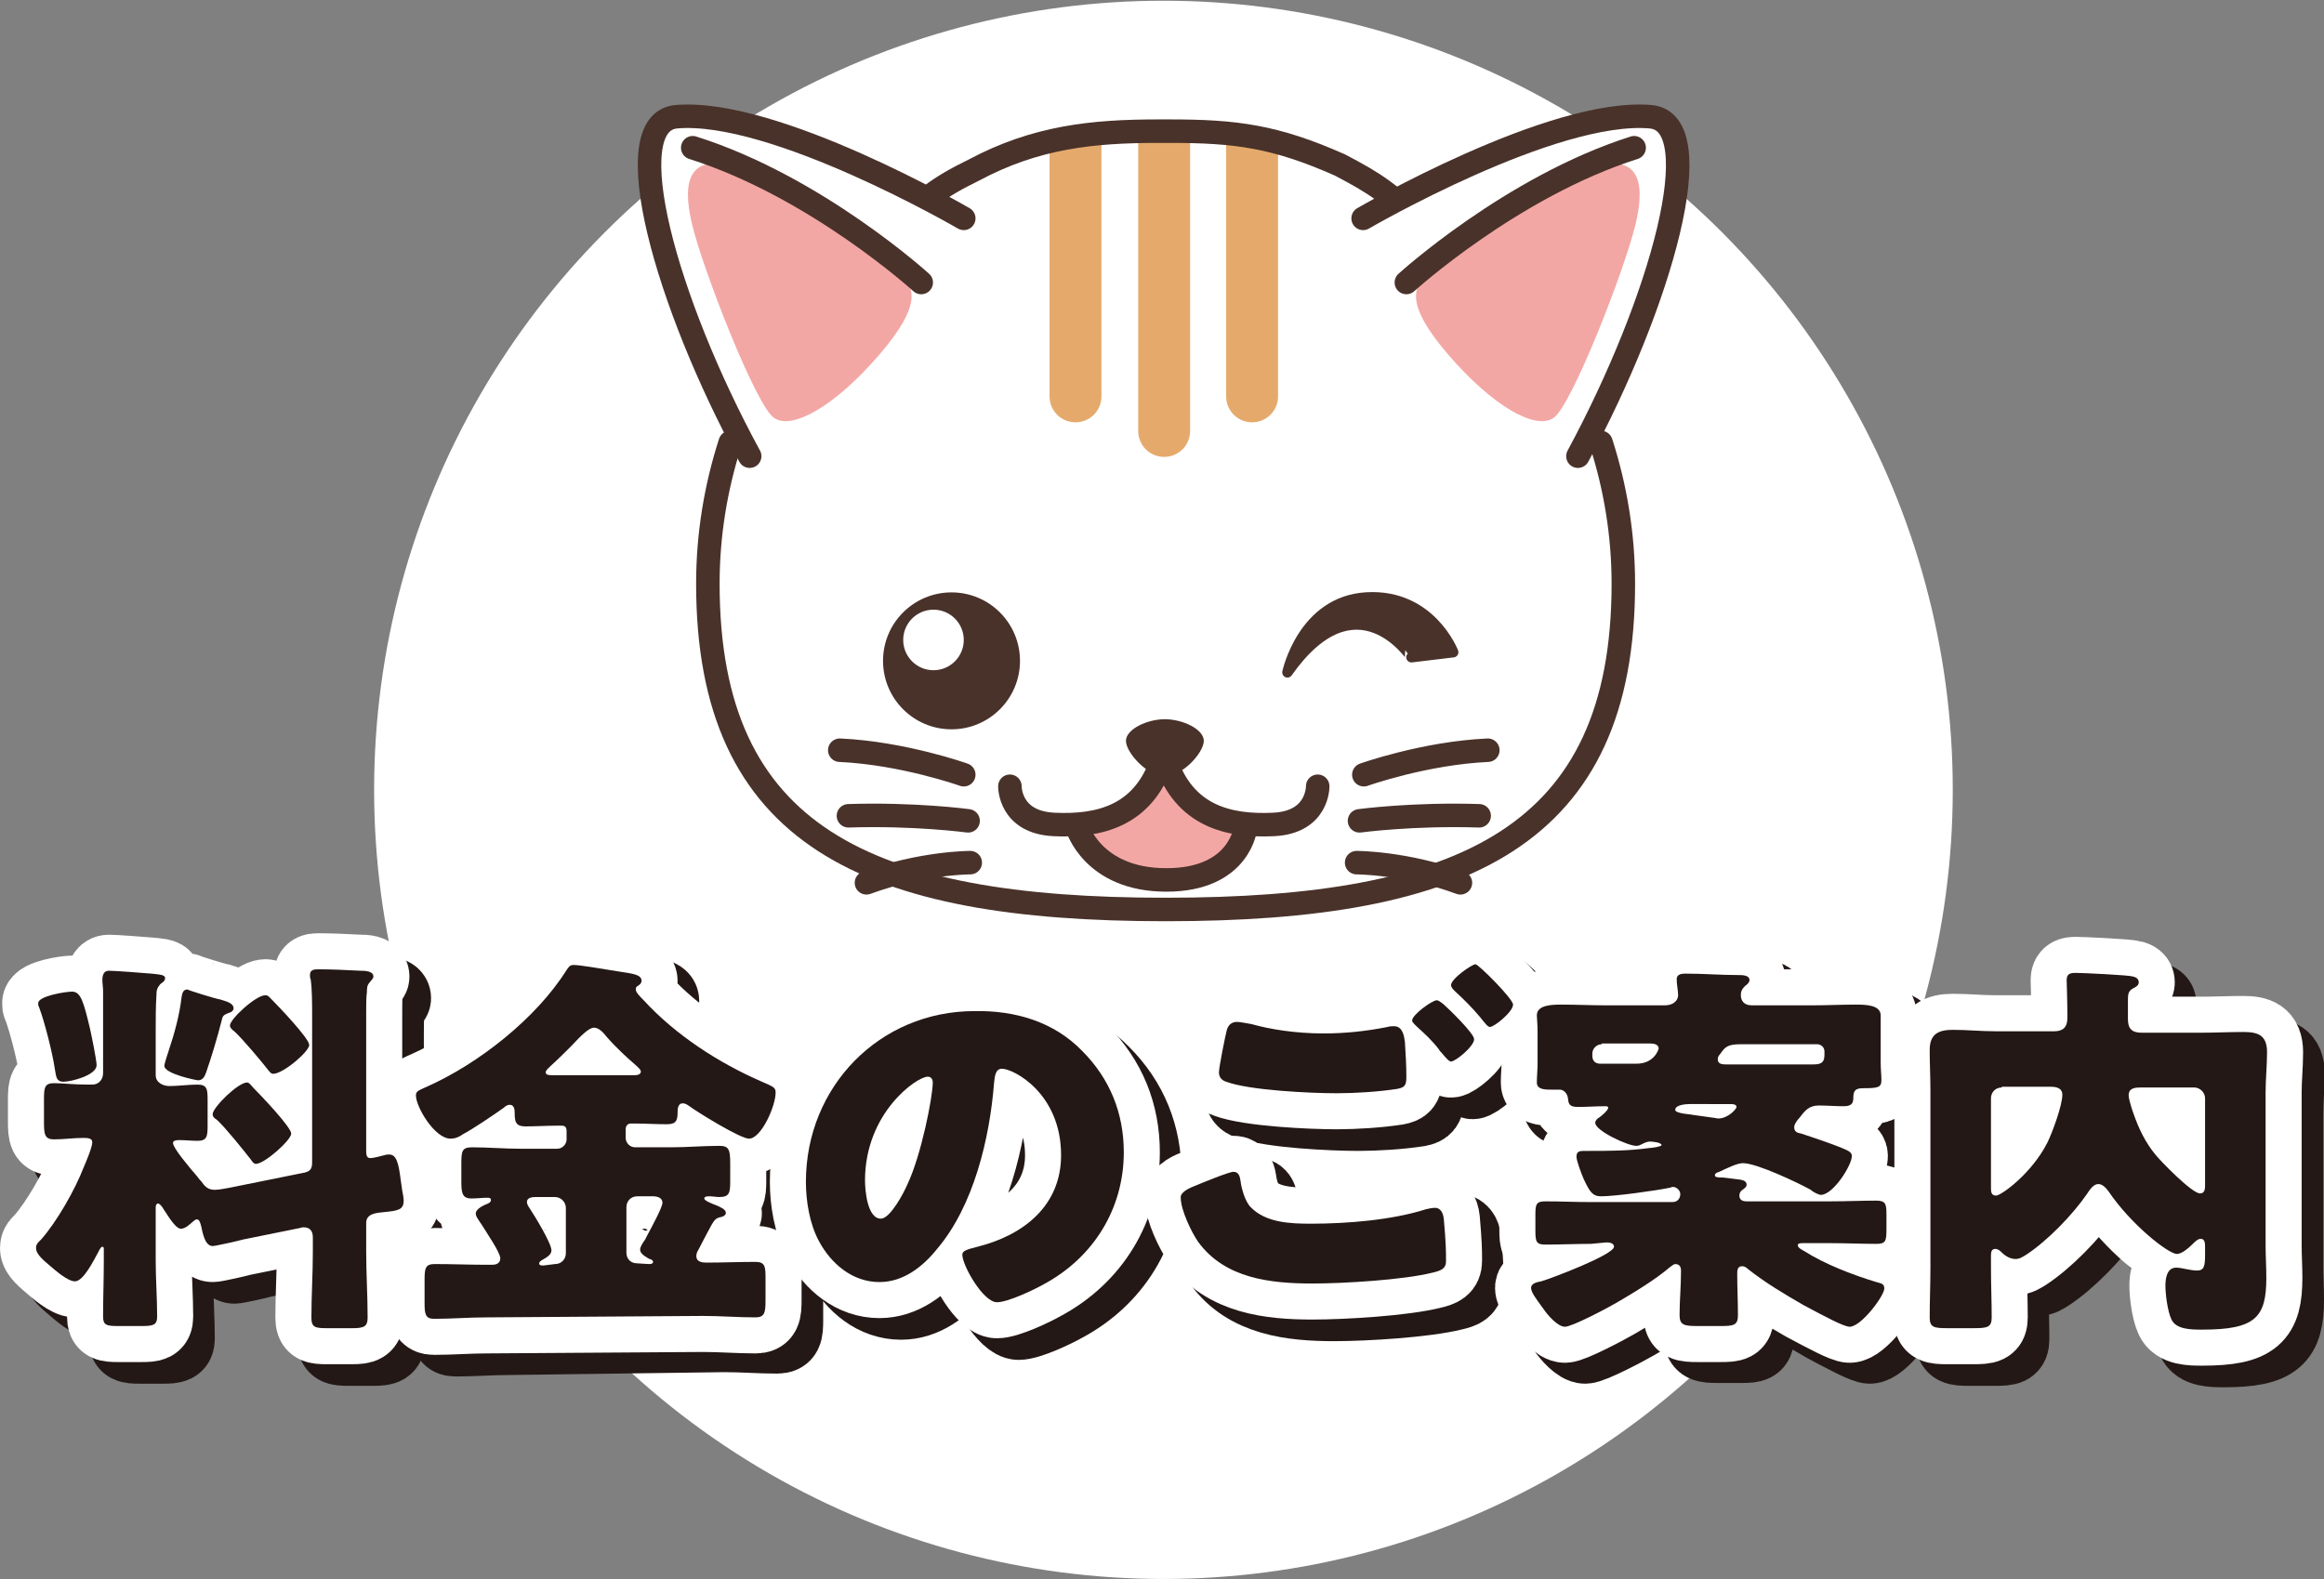 <?xml version="1.0" encoding="utf-8"?>
<!-- Generator: Adobe Illustrator 26.5.0, SVG Export Plug-In . SVG Version: 6.00 Build 0)  -->
<svg version="1.1" id="_レイヤー_1" xmlns="http://www.w3.org/2000/svg" xmlns:xlink="http://www.w3.org/1999/xlink" x="0px"
	 y="0px" viewBox="0 0 322.4 219.1" style="enable-background:new 0 0 322.4 219.1;" xml:space="preserve">
<rect x="0" y="0" width="322.4" height="219.1" fill="#808080" stroke="none"/>
<style type="text/css">
	.st0{fill:#FFFFFF;}
	.st1{fill:none;stroke:#49322A;stroke-width:3.26;stroke-linecap:round;stroke-linejoin:round;}
	.st2{fill:#49322A;}
	.st3{fill:#E5AA6B;}
	.st4{fill:#F3A7A4;}
	.st5{fill:#49322A;stroke:#49322A;stroke-width:1.44;stroke-linecap:round;stroke-linejoin:round;}
	.st6{fill:#231815;stroke:#231815;stroke-width:10;stroke-linecap:round;stroke-linejoin:round;}
	.st7{fill:#FFFFFF;stroke:#FFFFFF;stroke-width:10;stroke-linecap:round;stroke-linejoin:round;}
	.st8{fill:#231815;}
</style>
<circle class="st0" cx="161.4" cy="109.6" r="109.5"/>
<g>
	<path class="st0" d="M161.6,17.6c-14.3,0-63.6,13.1-63.6,63.5c0,50.4,59.6,45.6,66.6,45.7c7.1,0,38.6-3.1,50.8-15.3
		c10.1-10.1,12.1-34.1,6.1-51.8C216.1,44.1,195.2,17.6,161.6,17.6L161.6,17.6z"/>
	<path class="st1" d="M222.1,61.4c2,6.2,3.1,12.8,3.1,19.6c0,35.1-22.1,45.2-63.5,45.2c-41.4,0-63.5-10.1-63.5-45.2
		c0-6.8,1.1-13.4,3.1-19.6"/>
	<g>
		<circle class="st2" cx="132" cy="91.7" r="9.5"/>
		<circle class="st0" cx="129.5" cy="88.8" r="4.2"/>
	</g>
	<g>
		<path class="st3" d="M170.1,55c0,2,1.6,3.6,3.6,3.6s3.6-1.6,3.6-3.6V19.5h-7.2L170.1,55L170.1,55z"/>
		<path class="st3" d="M157.9,59.8c0,2,1.6,3.6,3.6,3.6s3.6-1.6,3.6-3.6V19.5h-7.2L157.9,59.8L157.9,59.8z"/>
		<path class="st3" d="M145.6,55c0,2,1.6,3.6,3.6,3.6s3.6-1.6,3.6-3.6V19.5h-7.2L145.6,55L145.6,55z"/>
	</g>
	<g>
		<g>
			<path class="st1" d="M133.7,107.5c0,0-8.4-3-17.2-3.4"/>
			<path class="st1" d="M134.3,113.9c0,0-7.4-1-16.6-0.7"/>
			<path class="st1" d="M134.6,119.7c0,0-6.8,0-14.4,2.8"/>
		</g>
		<g>
			<path class="st1" d="M189.2,107.5c0,0,8.4-3,17.2-3.4"/>
			<path class="st1" d="M188.6,113.9c0,0,7.4-1,16.6-0.7"/>
			<path class="st1" d="M188.2,119.7c0,0,6.8,0,14.4,2.8"/>
		</g>
	</g>
	<path class="st1" d="M199.1,32.5c-6.9-6.1-8.1-6.9-13.2-9.6c-9-4-14.5-4.7-23.6-4.7h-1.6c-9.1,0-17,0.8-25.6,5.4
		c-4.9,2.4-7.1,4-12.7,9.7"/>
	<g>
		<path class="st2" d="M167,102.8c0,1.6-2.9,4.9-5.4,4.9s-5.4-3.3-5.4-4.9s2.9-3,5.4-3S167,101.2,167,102.8L167,102.8z"/>
		<path class="st4" d="M172.9,113.9c0,0-10.3-1.6-11.7-7.7c-1,5.6-10.9,7.7-10.9,7.7c0,4.4,4.6,8.2,11.5,8.2
			C170,122.2,172.9,113.9,172.9,113.9L172.9,113.9z"/>
		<path class="st1" d="M140.1,109.1c0,0-0.1,5,6.1,5.3s12.4-1.1,15-8.9"/>
		<path class="st1" d="M182.8,109.1c0,0,0.1,5-6.1,5.3s-12.4-1.1-15-8.9"/>
		<path class="st1" d="M149.4,114.7c0,0,2.1,7.4,12.4,7.4s11-7.3,11-7.3"/>
	</g>
	<g>
		<g>
			<path class="st0" d="M188.1,31.5c0,0,14.4-8.8,36.5-14.9c16.5-4.5,5.7,25.2-5.7,46.7C207.5,84.8,188.1,31.6,188.1,31.5
				L188.1,31.5z"/>
			<path class="st1" d="M189.1,30.3c0,0,26.3-15.3,39.9-14.1c8.5,0.8,1.4,25.8-10.1,47.1"/>
			<path class="st4" d="M196.9,39.1c-0.2,1.1-2.2,2.9,4,10.1s12.1,10.5,14.6,8.8c2.5-1.6,9.9-20.6,11.4-26.9s0.2-9.9-6.3-7.8
				C214,25.6,196.9,39.1,196.9,39.1L196.9,39.1z"/>
			<path class="st1" d="M195.1,39.2c0,0,14.6-13.3,31.6-18.7"/>
		</g>
		<g>
			<path class="st0" d="M134.8,31.5c0,0-14.4-8.8-36.5-14.9c-16.5-4.5-5.7,25.2,5.7,46.7S134.8,31.6,134.8,31.5z"/>
			<path class="st1" d="M133.7,30.3c0,0-26.3-15.3-39.9-14.1C85.4,17,92.4,42,104,63.3"/>
			<path class="st4" d="M126,39.1c0.2,1.1,2.2,2.9-4,10.1s-12.1,10.5-14.6,8.8c-2.5-1.6-9.9-20.6-11.4-26.9s-0.2-9.9,6.3-7.8
				S126,39.1,126,39.1L126,39.1z"/>
			<path class="st1" d="M127.8,39.2c0,0-14.6-13.3-31.7-18.7"/>
		</g>
	</g>
	<path class="st5" d="M178.6,93.3c0,0,2.1-9.9,11-10.4c8.9-0.5,12,7.6,12,7.6l-5.8,0.7C195.8,91.2,188.2,79.7,178.6,93.3L178.6,93.3
		z"/>
</g>
<g>
	<path class="st6" d="M45.3,165.7c0.8-0.2,1-0.6,1-1.4V144c0-1.8,0-3.7-0.2-5.1c-0.1-0.2-0.1-0.4-0.1-0.6c0-0.7,0.5-0.8,1.1-0.8
		c1.8,0,4.1,0.1,5.9,0.2c0.5,0,1.8,0,1.8,0.8c0,0.3-0.3,0.5-0.5,0.8c-0.4,0.4-0.4,0.9-0.4,1.4c-0.1,0.6-0.1,1.6-0.1,2.8v19.3
		c0,0.8,0.3,0.9,0.6,0.9c0.4,0,1.5-0.3,1.9-0.4c0.3-0.1,0.5-0.1,0.7-0.1c1,0,1.3,1.2,1.6,3.6l0.2,1.4c0.1,0.4,0.2,1.1,0.2,1.4
		c0,1.3-0.8,1.4-2.8,1.6c-1,0.1-2.4,0.2-2.4,1.5v4c0,3,0.2,6.1,0.2,9.1c0,1.3-0.5,1.5-2.2,1.5h-3.4c-1.7,0-2.2-0.1-2.2-1.5
		c0-3,0.2-6.1,0.2-9.1v-2c0-1-0.5-1.4-1.3-1.4c-0.1,0-0.2,0-0.5,0.1l-7.9,1.6c-0.7,0.2-3.8,0.9-4.2,0.9c-1.1,0-1.4-1.9-1.6-2.8
		c-0.1-0.3-0.2-0.9-0.6-0.9c-0.3,0-0.8,0.6-1,0.7c-0.3,0.3-0.8,0.6-1.2,0.6c-0.8,0-1.9-2-2.4-2.7c-0.1-0.2-0.5-0.8-0.8-0.8
		c-0.2,0-0.3,0.3-0.3,0.5v7.4c0,2.6,0.2,5.2,0.2,7.8c0,1.2-0.6,1.3-2.2,1.3h-3.2c-1.6,0-2.1-0.1-2.1-1.3c0-2.6,0.1-5.2,0.1-7.8v-1.6
		c0-0.1,0-0.3-0.2-0.3c-0.2,0-0.4,0.4-0.5,0.8c-0.5,0.9-2,4-3.2,4c-1,0-2.7-1.5-3.4-2.1c-0.8-0.7-2-1.6-2-2.5c0-0.6,0.3-0.8,0.7-1.1
		c2.2-2.5,4.7-6.9,5.9-10c0.3-0.7,1.2-2.8,1.2-3.5c0-0.6-0.7-0.6-1.3-0.6c-1.3,0-2.7,0.2-4,0.2s-1.4-0.7-1.4-2.4v-3.2
		c0-1.6,0.1-2.2,1.4-2.2c1.1,0,2.8,0.2,4.7,0.2h0.6c0.9,0,1.5-0.7,1.5-1.6v-11.4c0-0.4-0.1-1.2-0.1-1.5c0-0.7,0.2-1.3,0.9-1.3
		c0.8,0,4.8,0.3,5.9,0.4c0.8,0.1,1.9,0.1,1.9,0.6s-0.4,0.6-0.7,0.9c-0.4,0.5-0.5,0.8-0.5,1.5c-0.1,1.6-0.1,3.2-0.1,4.8v6.3
		c0,1,1,1.5,1.9,1.5c1.3,0,2.6-0.2,3.9-0.2s1.4,0.6,1.4,2.1v3.6c0,1.5-0.1,2.1-1.4,2.1c-0.8,0-1.7-0.1-2.5-0.1c-0.3,0-0.9,0-0.9,0.4
		c0,0.7,2.2,3.3,3.4,4.7c0.2,0.3,0.4,0.5,0.5,0.6c0.5,0.7,0.9,1.2,1.9,1.2c0.6,0,1.5-0.2,2.1-0.3L45.3,165.7L45.3,165.7z M13,140.6
		c1.2,0,1.6,1.4,2.5,5.2c0.2,0.9,0.9,4.3,0.9,5c0,1.4-3.5,2.3-4.6,2.3s-1-0.9-1.2-1.8c-0.3-2.1-1.4-6.5-2.1-8.6
		c-0.1-0.1-0.1-0.3-0.1-0.5C8.3,141.2,12.1,140.6,13,140.6L13,140.6z M33.6,141.7c0.5,0.2,1.8,0.4,1.8,1.1c0,0.4-0.4,0.6-0.8,0.7
		c-0.7,0.3-0.7,0.4-0.9,1.2c-0.5,2-1.4,5-2.1,7c-0.2,0.6-0.5,1.2-1.1,1.2c-0.3,0-4.7-0.9-4.7-2c0-0.3,0.5-1.8,0.6-2.1
		c0.8-2.4,1.5-4.9,1.8-7.5c0.1-0.5,0.2-1,0.8-1C29.1,140.4,32.9,141.6,33.6,141.7L33.6,141.7z M38.2,154.1c0.9,0.9,5.2,5.4,5.2,6.3
		c0,0.9-3.7,4.2-4.9,4.2c-0.3,0-0.5-0.3-0.7-0.6c-1.1-1.4-3.5-4.4-4.7-5.5c-0.3-0.2-0.6-0.4-0.6-0.8c0-0.9,3.5-4.4,4.8-4.4
		C37.7,153.3,37.8,153.6,38.2,154.1L38.2,154.1z M40.8,141.8c0.8,0.8,5.1,5.3,5.1,6.2c0,0.9-3.6,4-5,4c-0.3,0-0.4-0.2-0.6-0.4
		c-1-1.3-3.7-4.5-4.8-5.5c-0.3-0.2-0.6-0.5-0.6-0.8c0-0.9,3.6-4.2,4.9-4.2C40.2,141.1,40.3,141.4,40.8,141.8L40.8,141.8z"/>
	<path class="st6" d="M70.5,185.8c-2.4,0-4.8,0.2-7.3,0.2c-1.2,0-1.3-0.7-1.3-2.2v-3.2c0-1.6,0.1-2.2,1.4-2.2c2.4,0,4.8,0.1,7.2,0.1
		h0.7c0.3,0,1.2,0,1.2-0.9c0-0.8-1.8-3.4-2.6-4.7c-0.2-0.3-0.3-0.4-0.4-0.6c-0.2-0.3-0.4-0.6-0.4-0.9c0-0.7,1.2-1.2,1.7-1.4
		c0.2-0.1,0.4-0.2,0.4-0.5s-0.3-0.3-0.5-0.3c-0.7,0-1.4,0.1-2.2,0.1c-1.3,0-1.4-0.8-1.4-2.4v-2.4c0-1.8,0.1-2.3,1.5-2.3
		c2.2,0,4.5,0.2,6.7,0.2h5.1c0.7,0,1.3-0.6,1.3-1.3v-1.2c0-0.6-0.2-0.8-0.7-0.8h-0.6c-1.5,0-3,0.1-4.4,0.1s-1.5-0.7-1.5-1.9
		c0-0.5-0.1-1.2-0.7-1.2c-0.3,0-0.6,0.2-0.8,0.4c-1.4,1-4.2,2.9-5.7,3.7c-0.4,0.3-1,0.6-1.7,0.6c-2.2,0-4.8-4.4-4.8-6
		c0-0.6,0.4-0.7,1.5-1.2c7.2-3.2,15.2-9.5,19.4-16.2c0.3-0.4,0.4-0.7,1-0.7c0.9,0,4.9,0.7,6.2,0.9c1.9,0.3,3.2,0.4,3.2,1.3
		c0,0.3-0.2,0.5-0.5,0.7c-0.2,0.1-0.3,0.2-0.3,0.5c0,0.4,0.6,1,1.1,1.5c4.4,4.8,10.4,8.7,16.4,11.3c1.6,0.7,1.9,0.8,1.9,1.5
		c0,1.9-2,6.4-3.7,6.4c-1.2,0-7.2-3.7-8.4-4.6c-0.3-0.2-0.5-0.3-0.8-0.3c-0.7,0-0.7,0.9-0.7,1.3c0,1.2-0.3,1.6-1.5,1.6
		c-1.5,0-3-0.1-4.5-0.1h-0.5c-0.4,0-0.7,0.3-0.7,0.8v1.2c0,0.7,0.6,1.3,1.3,1.3h5c2.2,0,4.4-0.2,6.7-0.2c1.3,0,1.5,0.5,1.5,2.4v2.5
		c0,1.6-0.1,2.2-1.5,2.2c-0.5,0-0.9-0.1-1.4-0.1c-0.2,0-0.7,0-0.7,0.3s1,0.7,1.8,1c0.4,0.2,1.2,0.5,1.2,1c0,0.4-0.6,0.6-0.8,0.6
		c-0.7,0.2-0.8,0.3-1.8,2.2c-0.3,0.6-0.7,1.3-1.2,2.3c-0.2,0.3-0.3,0.6-0.3,0.9c0,0.8,0.8,0.9,1.4,0.9c2.2,0,4.5-0.1,6.8-0.1
		c1.3,0,1.4,0.6,1.4,2.2v3.1c0,1.7-0.1,2.4-1.4,2.4c-2.4,0-4.8-0.2-7.3-0.2L70.5,185.8L70.5,185.8z M80,178.4c0.9,0,1.5-0.7,1.5-1.5
		v-6.3c0-0.8-0.7-1.5-1.5-1.5h-2.6c-0.4,0-1.3,0-1.3,0.7c0,0.3,0.2,0.6,0.4,0.9c0.6,0.9,3,4.8,3,5.8c0,0.7-0.9,1.2-1.4,1.4
		c-0.1,0.1-0.3,0.2-0.3,0.4c0,0.3,0.3,0.3,0.6,0.3L80,178.4L80,178.4z M91,152.2c0.4,0,0.9-0.1,0.9-0.5c0-0.3-0.4-0.6-0.6-0.8
		c-1.5-1.3-3-2.7-4.2-4.1c-0.4-0.5-1-1.2-1.7-1.2s-1.8,1.2-3.2,2.6c-0.8,0.8-1.8,1.8-2.8,2.7c-0.2,0.2-0.7,0.6-0.7,0.9
		c0,0.4,0.5,0.4,1.3,0.4L91,152.2L91,152.2z M93,178.4c0.2,0,0.6,0,0.6-0.3c0-0.2-0.3-0.4-0.5-0.4c-0.5-0.3-1.3-0.7-1.3-1.3
		c0-0.4,0.4-1,0.7-1.4l0.3-0.6c0.7-1.3,2.1-3.9,2.1-4.5c0-0.7-0.7-0.9-1.3-0.9h-2.2c-0.9,0-1.5,0.7-1.5,1.5v6.3
		c0,0.9,0.6,1.5,1.5,1.5L93,178.4L93,178.4z"/>
	<path class="st6" d="M153.1,148.8c3.9,3.9,5.8,8.7,5.8,14.1c0,7.8-4.2,14.6-11.1,18.3c-1.4,0.8-5,2.5-6.5,2.5
		c-1.9,0-4.8-5.1-4.8-6.6c0-0.5,0.5-0.7,2.1-1.1c6.4-1.6,11.6-5.7,11.6-12.7c0-8.6-6.6-12-8.2-12c-0.9,0-1,1-1.1,2
		c-0.6,7.6-2.8,17-7.9,23c-2,2.5-4.7,4.6-8,4.6c-3.7,0-6.7-2.5-8.4-5.7c-1.3-2.4-1.8-5.6-1.8-8.2c0-13.2,10.2-23.7,23.4-23.7
		C143.9,143.2,149.2,144.8,153.1,148.8L153.1,148.8z M123,166.8c0,1.3,0.3,5.3,2.2,5.3c1.3,0,3.2-3.6,3.7-4.8
		c1.9-4,3.5-12.1,3.5-14.1c0-0.4-0.2-0.8-0.7-0.8C130.2,152.4,123,157.5,123,166.8z"/>
	<path class="st6" d="M168.9,167.5c0.7-0.3,4.6-1.9,5.2-1.9c0.8,0,0.9,0.7,1,1.3c0.1,0.9,0.6,2.8,1.4,3.6c2.1,2.2,5.6,2.3,8.4,2.3
		c5,0,11.2-0.5,15.9-2c0.4-0.1,0.9-0.2,1.3-0.2c0.6,0,1.1,0.5,1.2,1.6c0.3,3.5,0.3,4.3,0.3,5.8c0,1-0.6,1.3-1.9,1.6
		c-4,1-12.3,1.5-16.6,1.5c-5.9,0-12.2-0.7-15.9-5.8c-0.9-1.3-2.4-4.4-2.4-6.1C166.7,168.4,168.1,167.8,168.9,167.5L168.9,167.5z
		 M176.6,145.1c2.5,0.7,6,1.3,10,1.3c3,0,5.9-0.3,8.9-0.9c0.3-0.1,0.6-0.1,0.9-0.1c1.2,0,1.4,1.4,1.5,2.2c0.1,1.6,0.2,3.2,0.2,4.8
		c0,1.1-0.2,1.5-1.3,1.7c-2.6,0.4-5.8,0.6-8.4,0.6c-3.6,0-12.1-0.4-15.3-1.6c-0.6-0.2-1-0.6-1-1.3c0-0.7,0.9-5.2,1.1-5.9
		c0.2-0.7,0.7-1.1,1.4-1.1C175,144.8,176,145,176.6,145.1L176.6,145.1z M203.2,142.3c0.8,0.7,4.3,4.1,4.3,4.9c0,1-2.6,3.1-3.2,3.1
		c-0.3,0-0.8-0.6-1.3-1.2c-0.2-0.2-0.3-0.3-0.4-0.5c-0.9-1.1-2-2.2-3.1-3.2c-0.4-0.4-0.6-0.6-0.6-0.8c0-0.8,2.8-2.8,3.4-2.8
		C202.6,141.8,202.9,142.1,203.2,142.3L203.2,142.3z M212.9,142.4c0,1-2.6,3.1-3.2,3.1c-0.3,0-0.6-0.4-1.4-1.4
		c-1.1-1.3-2.2-2.4-3.5-3.6c-0.2-0.2-0.5-0.5-0.5-0.8c0-0.9,2.9-2.9,3.4-2.9C208.2,136.9,212.9,141.6,212.9,142.4L212.9,142.4z"/>
	<path class="st6" d="M223.7,175.6c-2.1,0-4.2,0.1-6.3,0.1c-1.3,0-1.4-0.4-1.4-2v-2.1c0-1.5,0.1-1.9,1.4-1.9c2.1,0,4.2,0.1,6.3,0.1
		H235c0.8,0,1.2-0.6,1.2-1.1s-0.5-1-1-1c-0.1,0-0.2,0-0.4,0.1c-1.9,0.4-7.6,1.2-9.6,1.2c-1.2,0-1.6-0.7-2.4-2.4
		c-0.3-0.7-1-2.5-1-3.1c0-0.7,0.4-0.8,1-0.8h0.6c2.9,0,5.6,0,8.5-0.4c0.3,0,1.7-0.2,1.7-0.4c0-0.4-1.4-0.5-1.6-0.5
		c-0.4,0-0.8,0.2-1.2,0.4c-0.2,0.1-0.4,0.2-0.7,0.2c-1.1,0-5.7-2.1-5.7-3.2c0-0.3,0.3-0.6,0.5-0.7c0.3-0.2,1.3-1,1.3-1.4
		c0-0.2-0.3-0.2-0.4-0.2c-1.3,0-2.5,0.1-3.8,0.1s-1.3-0.5-1.4-1.3c-0.1-0.6-0.6-1.1-1.2-1.1h-1.3c-1,0-1.9-0.1-1.9-1
		c0-0.8,0.1-1.7,0.1-2.7v-4.5c0-1-0.1-1.9-0.1-2.2c0-1.5,2.2-1.5,3.5-1.5c2,0,4,0.1,6,0.1h8.2c1.5,0,1.9-0.9,1.9-1.4
		c0-0.6-0.2-1.5-0.2-2.2c0-0.8,0.8-0.8,1.3-0.8c2.4,0,4.8,0.2,7.3,0.2c0.5,0,1.5,0,1.5,0.7c0,0.3-0.3,0.6-0.6,0.8
		c-0.4,0.4-0.6,0.7-0.6,1.3c0,0.7,0.4,1.4,1.5,1.4h8.4c2,0,4-0.1,6-0.1c1.3,0,3.5,0,3.5,1.5c0,0.3-0.1,1.3-0.1,2.2v4.4
		c0,0.9,0.1,1.6,0.1,2.4c0,1-0.5,1.1-2.5,1.1c-1.1,0-1.4,0.3-1.4,1.4c0,0.9-0.5,1.2-1.4,1.2c-1.2,0-2.2-0.1-3.4-0.1
		c-1.3,0-1.9,0.7-2.5,1.5c-0.2,0.2-0.3,0.4-0.5,0.6c-0.2,0.3-0.4,0.6-0.4,0.9c0,0.7,0.5,0.8,1,0.9c1.8,0.6,3.6,1.2,5.4,1.9
		c0.9,0.4,1.6,0.6,1.6,1.2c0,1.3-2.6,5.4-4.3,5.4c-0.3,0-1.1-0.4-1.4-0.7c-1.8-1-7.5-3.7-9.4-3.7c-0.8,0-2,0.6-3.3,1.1
		c-0.3,0.1-0.6,0.2-0.6,0.5c0,0.2,0.2,0.3,1.1,0.3c0.7,0.1,1.8,0.2,2.4,0.3c0.5,0.1,0.8,0.3,0.8,0.7c0,0.3-0.3,0.5-0.7,0.8
		c-0.2,0.2-0.3,0.4-0.3,0.7c0,0.5,0.3,0.8,1,0.8h11.6c2.1,0,4.2-0.1,6.3-0.1c1.3,0,1.4,0.5,1.4,1.9v2.1c0,1.6-0.1,2-1.4,2
		c-2.1,0-4.2-0.1-6.3-0.1h-3.9c-0.3,0-0.7,0-0.7,0.3c0,0.3,0.5,0.6,0.9,0.8c2.8,1.8,6.7,3.3,10,4.3c0.8,0.2,1.2,0.3,1.2,0.9
		c0,1-3.2,5.3-4.8,5.3c-0.8,0-3.4-1.4-6.4-3c-2.6-1.5-5.3-3.1-7.7-5c-0.2-0.2-0.5-0.4-0.8-0.4c-0.7,0-0.7,0.6-0.7,1.1
		c0,1.9,0.1,3.8,0.1,5.7c0,1.4-0.6,1.5-2.4,1.5h-3.2c-1.8,0-2.5-0.1-2.5-1.5c0-2,0.2-4,0.2-6.1c0-0.3,0-1-0.8-1
		c-0.2,0-0.4,0.2-0.7,0.4c-2.1,1.8-5.1,3.6-7.5,5c-1.2,0.7-6.1,3.3-7.1,3.3s-2.4-1.6-3-2.5c-1.1-1.5-1.7-2.3-1.7-2.9
		c0-0.6,0.8-0.8,1.4-0.9c1.4-0.4,10.1-3.7,10.1-4.8c0-0.6-0.8-0.6-1.2-0.6L223.7,175.6L223.7,175.6z M225.2,147.9
		c-0.7,0-1.3,0.6-1.3,1.3v0.3c0,0.7,0.4,1.2,1.1,1.2h5c2.6,0,3.1-2.1,3.1-2.1c0-0.6-0.7-0.7-1.1-0.7L225.2,147.9L225.2,147.9z
		 M237.4,156.2c-0.5,0-2,0.1-2,0.8c0,0.3,0.6,0.4,1,0.5c1.4,0.2,2.9,0.4,4.3,0.6c0.2,0,0.4,0.1,0.7,0.1c1.3,0,2.5-1.3,2.5-1.6
		c0-0.4-0.6-0.4-0.8-0.4L237.4,156.2L237.4,156.2z M254.5,150.7c0.9,0,1.6-0.1,1.6-1.3v-0.5c0-0.6-0.5-1-1-1h-10.6
		c-1.9,0-2.2,0.4-2.9,1.4c-0.2,0.2-0.3,0.4-0.3,0.7c0,0.7,0.7,0.7,1.3,0.7L254.5,150.7L254.5,150.7z"/>
	<path class="st6" d="M279.2,178.9c0,2.3,0.1,4.6,0.1,6.9c0,1.4-0.6,1.5-2.6,1.5h-3.5c-1.9,0-2.5-0.1-2.5-1.5c0-2.2,0.1-4.6,0.1-6.9
		v-24.6c0-1.9-0.1-3.7-0.1-5.6c0-2.2,1.2-2.8,3.2-2.8s3.9,0.2,5.9,0.2h8.2c1.2,0,1.8-0.6,1.8-1.8v-0.4c0-2.1-0.1-4.6-0.1-4.9
		c0-0.9,0.5-1,1.3-1c0.9,0,7.3,0.3,7.9,0.5c0.4,0.1,0.8,0.3,0.8,0.8c0,0.4-0.3,0.6-0.7,0.8c-0.8,0.4-0.8,0.9-0.8,1.8v2.5
		c0,1.3,0.5,1.9,1.9,1.9h8.3c1.9,0,3.9-0.1,5.8-0.1c2,0,3.3,0.4,3.3,2.8c0,1.9-0.2,3.7-0.2,5.6v21.2c0,1.5,0.1,3,0.1,4.5
		c0,5.5-1.5,7.2-8.9,7.2c-1.5,0-3.7,0-4.3-1.5c-0.5-1.2-0.8-3.4-0.8-4.6c0-1,0.2-2.5,1.5-2.5c0.8,0,1.9,0.4,2.9,0.4
		c1,0,1.2-0.7,1.2-2.2v-1.1c0-0.4,0-1.2-0.6-1.2c-0.4,0-0.8,0.4-1.1,0.7c-0.5,0.5-1.5,1.4-2.2,1.4c-1.2,0-6.4-4.1-9.5-8.7
		c-0.3-0.4-0.8-1-1.4-1c-0.7,0-1.2,0.8-1.6,1.4c-2,2.9-5.5,6.5-8.4,8.4c-0.5,0.3-0.9,0.6-1.5,0.6c-0.7,0-1.4-0.4-1.9-0.9
		c-0.2-0.2-0.5-0.5-0.9-0.5c-0.5,0-0.6,0.4-0.6,0.9L279.2,178.9L279.2,178.9z M280.7,153.9c-0.9,0-1.5,0.7-1.5,1.5v12.4
		c0,0.5,0,1.1,0.7,1.1c0.7,0,4.9-3,7.1-7.3c0.7-1.4,2.1-5.2,2.1-6.7c0-1-1-1.1-1.6-1.1H280.7L280.7,153.9z M308.9,155.4
		c0-0.8-0.7-1.5-1.5-1.5h-7.3c-0.8,0-1.8,0-1.8,1.1c0,0.5,0.5,2.1,0.7,2.6c0.7,2,1.6,3.9,3,5.6c0.8,1,5.1,5.4,6.2,5.4
		c0.7,0,0.7-0.7,0.7-1.2L308.9,155.4L308.9,155.4z"/>
</g>
<g>
	<path class="st7" d="M42.3,162.7c0.8-0.2,1-0.6,1-1.4V141c0-1.8,0-3.7-0.2-5.1c-0.1-0.2-0.1-0.4-0.1-0.6c0-0.7,0.5-0.8,1.1-0.8
		c1.8,0,4.1,0.1,5.9,0.2c0.5,0,1.8,0,1.8,0.8c0,0.3-0.3,0.5-0.5,0.8c-0.4,0.4-0.4,0.9-0.4,1.4c-0.1,0.6-0.1,1.6-0.1,2.8v19.3
		c0,0.8,0.3,0.9,0.6,0.9c0.4,0,1.5-0.3,1.9-0.4c0.3-0.1,0.5-0.1,0.7-0.1c1,0,1.3,1.2,1.6,3.6l0.2,1.4c0.1,0.4,0.2,1.1,0.2,1.4
		c0,1.3-0.8,1.4-2.8,1.6c-1,0.1-2.4,0.2-2.4,1.5v4c0,3,0.2,6.1,0.2,9.1c0,1.3-0.5,1.5-2.2,1.5h-3.4c-1.7,0-2.2-0.1-2.2-1.5
		c0-3,0.2-6.1,0.2-9.1v-2c0-1-0.5-1.4-1.3-1.4c-0.1,0-0.2,0-0.5,0.1l-7.9,1.6c-0.7,0.2-3.8,0.9-4.2,0.9c-1.1,0-1.4-1.9-1.6-2.8
		c-0.1-0.3-0.2-0.9-0.6-0.9c-0.3,0-0.8,0.6-1,0.7c-0.3,0.3-0.8,0.6-1.2,0.6c-0.8,0-1.9-2-2.4-2.7c-0.1-0.2-0.5-0.8-0.8-0.8
		c-0.2,0-0.3,0.3-0.3,0.5v7.4c0,2.6,0.2,5.2,0.2,7.8c0,1.2-0.6,1.3-2.2,1.3h-3.2c-1.6,0-2.1-0.1-2.1-1.3c0-2.6,0.1-5.2,0.1-7.8v-1.6
		c0-0.1,0-0.3-0.2-0.3c-0.2,0-0.4,0.4-0.6,0.8c-0.5,0.9-2,4-3.2,4c-1,0-2.7-1.5-3.4-2.1c-0.8-0.7-2-1.6-2-2.5c0-0.6,0.3-0.8,0.7-1.2
		c2.2-2.5,4.7-6.9,5.9-10c0.3-0.7,1.2-2.8,1.2-3.5c0-0.6-0.7-0.6-1.3-0.6c-1.3,0-2.7,0.2-4,0.2s-1.4-0.7-1.4-2.4v-3.2
		c0-1.6,0.1-2.2,1.4-2.2c1.1,0,2.8,0.2,4.7,0.2h0.6c0.9,0,1.5-0.7,1.5-1.6v-11.4c0-0.4-0.1-1.1-0.1-1.5c0-0.7,0.2-1.3,0.9-1.3
		c0.8,0,4.8,0.3,5.9,0.4c0.8,0.1,1.9,0.1,1.9,0.6s-0.4,0.6-0.7,0.9c-0.4,0.5-0.5,0.8-0.5,1.5c-0.1,1.6-0.1,3.2-0.1,4.8v6.3
		c0,1,1,1.5,1.9,1.5c1.3,0,2.6-0.2,3.9-0.2s1.4,0.6,1.4,2.1v3.6c0,1.5-0.1,2.1-1.4,2.1c-0.8,0-1.7-0.1-2.5-0.1c-0.3,0-0.9,0-0.9,0.4
		c0,0.7,2.2,3.3,3.4,4.7c0.2,0.3,0.4,0.5,0.5,0.6c0.5,0.7,0.9,1.2,1.9,1.2c0.6,0,1.5-0.2,2.1-0.3L42.3,162.7L42.3,162.7z M10,137.6
		c1.2,0,1.6,1.4,2.5,5.2c0.2,0.9,0.9,4.3,0.9,5c0,1.4-3.5,2.3-4.6,2.3s-1-0.9-1.2-1.8c-0.3-2.1-1.4-6.5-2.2-8.6
		c-0.1-0.1-0.1-0.3-0.1-0.5C5.3,138.2,9.1,137.6,10,137.6L10,137.6z M30.6,138.7c0.5,0.2,1.8,0.4,1.8,1.2c0,0.4-0.4,0.6-0.8,0.7
		c-0.7,0.3-0.7,0.4-0.9,1.2c-0.5,2-1.4,5-2.1,7c-0.2,0.6-0.5,1.1-1.1,1.1c-0.3,0-4.7-0.9-4.7-2c0-0.3,0.5-1.8,0.6-2.1
		c0.8-2.4,1.5-4.9,1.8-7.5c0.1-0.5,0.2-1,0.8-1C26.1,137.4,29.9,138.6,30.6,138.7L30.6,138.7z M35.2,151c0.9,0.9,5.2,5.4,5.2,6.3
		c0,0.9-3.7,4.2-4.9,4.2c-0.3,0-0.5-0.3-0.7-0.6c-1.1-1.4-3.5-4.4-4.7-5.5c-0.3-0.2-0.6-0.4-0.6-0.8c0-0.9,3.5-4.4,4.8-4.4
		C34.7,150.3,34.8,150.6,35.2,151L35.2,151z M37.8,138.8c0.8,0.8,5.1,5.3,5.1,6.2c0,0.9-3.6,4-5,4c-0.3,0-0.4-0.2-0.6-0.4
		c-1-1.3-3.7-4.5-4.8-5.5c-0.3-0.2-0.6-0.5-0.6-0.8c0-0.9,3.6-4.2,4.9-4.2C37.2,138.1,37.3,138.3,37.8,138.8L37.8,138.8z"/>
	<path class="st7" d="M67.5,182.8c-2.4,0-4.8,0.2-7.3,0.2c-1.2,0-1.3-0.7-1.3-2.2v-3.2c0-1.6,0.1-2.2,1.4-2.2c2.4,0,4.8,0.1,7.2,0.1
		h0.7c0.3,0,1.2,0,1.2-0.9c0-0.8-1.8-3.4-2.6-4.7c-0.2-0.3-0.3-0.4-0.4-0.6c-0.2-0.3-0.4-0.6-0.4-0.9c0-0.7,1.2-1.2,1.7-1.4
		c0.2-0.1,0.4-0.2,0.4-0.5s-0.3-0.3-0.5-0.3c-0.7,0-1.4,0.1-2.2,0.1c-1.3,0-1.4-0.8-1.4-2.4v-2.4c0-1.8,0.1-2.3,1.5-2.3
		c2.2,0,4.5,0.2,6.7,0.2h5.1c0.7,0,1.3-0.6,1.3-1.3v-1.1c0-0.6-0.2-0.8-0.7-0.8h-0.6c-1.5,0-3,0.1-4.4,0.1s-1.5-0.7-1.5-1.9
		c0-0.5-0.1-1.1-0.7-1.1c-0.3,0-0.6,0.2-0.8,0.4c-1.4,1-4.2,2.9-5.7,3.7c-0.4,0.3-1,0.6-1.7,0.6c-2.2,0-4.8-4.4-4.8-6
		c0-0.6,0.4-0.7,1.5-1.2c7.2-3.2,15.2-9.5,19.4-16.2c0.3-0.4,0.4-0.7,1-0.7c0.9,0,4.9,0.7,6.2,0.9c1.9,0.3,3.2,0.4,3.2,1.3
		c0,0.3-0.2,0.5-0.5,0.7c-0.2,0.1-0.3,0.2-0.3,0.5c0,0.4,0.6,1,1.1,1.5c4.4,4.8,10.4,8.7,16.4,11.3c1.6,0.7,1.9,0.8,1.9,1.5
		c0,1.9-2,6.4-3.7,6.4c-1.2,0-7.2-3.7-8.4-4.6c-0.3-0.2-0.5-0.3-0.8-0.3c-0.7,0-0.7,0.9-0.7,1.3c0,1.2-0.3,1.6-1.5,1.6
		c-1.5,0-3-0.1-4.5-0.1h-0.5c-0.4,0-0.7,0.3-0.7,0.8v1.2c0,0.7,0.6,1.3,1.3,1.3h5c2.2,0,4.4-0.2,6.7-0.2c1.3,0,1.5,0.5,1.5,2.4v2.5
		c0,1.6-0.1,2.2-1.5,2.2c-0.5,0-0.9-0.1-1.4-0.1c-0.2,0-0.7,0-0.7,0.3s1,0.7,1.8,1c0.4,0.2,1.2,0.5,1.2,1c0,0.4-0.6,0.6-0.8,0.6
		c-0.7,0.2-0.8,0.3-1.8,2.2c-0.3,0.6-0.7,1.3-1.2,2.3c-0.2,0.3-0.3,0.6-0.3,0.9c0,0.8,0.8,0.9,1.4,0.9c2.2,0,4.5-0.1,6.8-0.1
		c1.3,0,1.4,0.6,1.4,2.2v3.1c0,1.7-0.1,2.4-1.4,2.4c-2.4,0-4.8-0.2-7.3-0.2L67.5,182.8L67.5,182.8z M77,175.4c0.9,0,1.5-0.7,1.5-1.5
		v-6.3c0-0.8-0.7-1.5-1.5-1.5h-2.6c-0.4,0-1.3,0-1.3,0.7c0,0.3,0.2,0.6,0.4,0.9c0.6,0.9,3,4.8,3,5.8c0,0.7-0.9,1.1-1.4,1.4
		c-0.1,0.1-0.3,0.2-0.3,0.4c0,0.3,0.3,0.3,0.6,0.3L77,175.4L77,175.4z M88,149.2c0.4,0,0.9-0.1,0.9-0.5c0-0.3-0.4-0.6-0.6-0.8
		c-1.5-1.3-3-2.7-4.2-4.1c-0.4-0.5-1-1.2-1.7-1.2s-1.8,1.1-3.2,2.6c-0.8,0.8-1.8,1.8-2.8,2.7c-0.2,0.2-0.7,0.6-0.7,0.9
		c0,0.4,0.5,0.4,1.3,0.4H88L88,149.2z M90,175.4c0.2,0,0.6,0,0.6-0.3c0-0.2-0.3-0.4-0.5-0.4c-0.5-0.3-1.3-0.7-1.3-1.3
		c0-0.4,0.4-1,0.7-1.4l0.3-0.6c0.7-1.3,2.1-3.9,2.1-4.5c0-0.7-0.7-0.9-1.3-0.9h-2.2c-0.9,0-1.5,0.7-1.5,1.5v6.3
		c0,0.9,0.6,1.5,1.5,1.5L90,175.4L90,175.4z"/>
	<path class="st7" d="M150.1,145.8c3.9,3.9,5.8,8.7,5.8,14.1c0,7.8-4.2,14.6-11.1,18.3c-1.4,0.8-5,2.5-6.5,2.5
		c-1.9,0-4.8-5.1-4.8-6.6c0-0.5,0.5-0.7,2.1-1.1c6.4-1.6,11.6-5.7,11.6-12.7c0-8.6-6.6-12-8.2-12c-0.9,0-1,1-1.1,2
		c-0.6,7.6-2.8,17-7.9,23c-2,2.5-4.7,4.6-8,4.6c-3.7,0-6.7-2.5-8.4-5.7c-1.3-2.4-1.8-5.6-1.8-8.2c0-13.2,10.2-23.7,23.4-23.7
		C140.9,140.2,146.2,141.8,150.1,145.8L150.1,145.8z M120,163.8c0,1.3,0.3,5.3,2.2,5.3c1.3,0,3.2-3.6,3.7-4.8
		c1.9-4,3.5-12.1,3.5-14.1c0-0.4-0.2-0.8-0.7-0.8C127.2,149.4,120,154.4,120,163.8L120,163.8z"/>
	<path class="st7" d="M165.9,164.5c0.7-0.3,4.6-1.9,5.2-1.9c0.8,0,0.9,0.7,1,1.3c0.1,0.9,0.6,2.8,1.4,3.6c2.1,2.2,5.6,2.3,8.4,2.3
		c5,0,11.2-0.5,15.9-2c0.4-0.1,0.9-0.2,1.3-0.2c0.6,0,1.1,0.5,1.2,1.6c0.3,3.5,0.3,4.3,0.3,5.8c0,1-0.6,1.3-1.9,1.6
		c-4,1-12.3,1.5-16.6,1.5c-5.9,0-12.2-0.7-15.9-5.8c-0.9-1.3-2.4-4.4-2.4-6.1C163.7,165.4,165.1,164.8,165.9,164.5z M173.6,142.1
		c2.5,0.7,6,1.3,10,1.3c3,0,5.9-0.3,8.9-0.9c0.3-0.1,0.6-0.1,0.9-0.1c1.2,0,1.4,1.4,1.5,2.2c0.1,1.6,0.2,3.2,0.2,4.8
		c0,1.2-0.2,1.5-1.3,1.7c-2.6,0.4-5.8,0.6-8.4,0.6c-3.6,0-12.1-0.4-15.3-1.6c-0.6-0.2-1-0.6-1-1.3c0-0.7,0.9-5.2,1.1-5.9
		c0.2-0.7,0.7-1.1,1.4-1.1C172,141.8,173,142,173.6,142.1L173.6,142.1z M200.2,139.3c0.8,0.7,4.3,4.1,4.3,4.9c0,1-2.6,3.1-3.2,3.1
		c-0.3,0-0.8-0.6-1.3-1.2c-0.2-0.2-0.3-0.3-0.4-0.5c-0.9-1.2-2-2.2-3.1-3.2c-0.4-0.4-0.6-0.6-0.6-0.8c0-0.8,2.8-2.8,3.4-2.8
		C199.6,138.8,199.9,139.1,200.2,139.3L200.2,139.3z M209.9,139.4c0,1-2.6,3.1-3.2,3.1c-0.3,0-0.6-0.4-1.4-1.4
		c-1.1-1.3-2.2-2.4-3.5-3.6c-0.2-0.2-0.5-0.5-0.5-0.8c0-0.9,2.9-2.9,3.4-2.9C205.2,133.9,209.9,138.6,209.9,139.4L209.9,139.4z"/>
	<path class="st7" d="M220.7,172.6c-2.1,0-4.2,0.1-6.3,0.1c-1.3,0-1.4-0.4-1.4-2v-2.1c0-1.5,0.1-1.9,1.4-1.9c2.1,0,4.2,0.1,6.3,0.1
		H232c0.8,0,1.1-0.6,1.1-1.1s-0.5-1-1-1c-0.1,0-0.2,0-0.4,0.1c-1.9,0.4-7.6,1.2-9.6,1.2c-1.2,0-1.6-0.7-2.4-2.4
		c-0.3-0.7-1-2.5-1-3.1c0-0.7,0.4-0.8,1-0.8h0.6c2.9,0,5.6,0,8.5-0.4c0.3,0,1.7-0.2,1.7-0.4c0-0.4-1.4-0.5-1.6-0.5
		c-0.4,0-0.8,0.2-1.2,0.4c-0.2,0.1-0.4,0.2-0.7,0.2c-1.2,0-5.7-2.1-5.7-3.2c0-0.3,0.3-0.6,0.5-0.7c0.3-0.2,1.3-1,1.3-1.4
		c0-0.2-0.3-0.2-0.4-0.2c-1.3,0-2.5,0.1-3.8,0.1s-1.3-0.5-1.4-1.3c-0.1-0.6-0.6-1.1-1.1-1.1h-1.3c-1,0-1.9-0.1-1.9-1
		c0-0.8,0.1-1.7,0.1-2.7v-4.4c0-1-0.1-1.9-0.1-2.2c0-1.5,2.2-1.5,3.5-1.5c2,0,4,0.1,6,0.1h8.2c1.5,0,1.9-0.9,1.9-1.4
		c0-0.6-0.2-1.5-0.2-2.2c0-0.8,0.8-0.8,1.3-0.8c2.4,0,4.8,0.2,7.3,0.2c0.5,0,1.5,0,1.5,0.7c0,0.3-0.3,0.6-0.6,0.8
		c-0.4,0.4-0.6,0.7-0.6,1.3c0,0.7,0.4,1.4,1.5,1.4h8.4c2,0,4-0.1,6-0.1c1.3,0,3.5,0,3.5,1.5c0,0.3,0,1.3,0,2.2v4.4
		c0,0.9,0.1,1.6,0.1,2.4c0,1-0.5,1.1-2.5,1.1c-1.1,0-1.4,0.3-1.4,1.4c0,0.9-0.5,1.1-1.4,1.1c-1.1,0-2.2-0.1-3.4-0.1
		c-1.3,0-1.9,0.7-2.5,1.5c-0.2,0.2-0.3,0.4-0.5,0.6c-0.2,0.3-0.4,0.6-0.4,0.9c0,0.7,0.5,0.8,1,0.9c1.8,0.6,3.6,1.2,5.4,1.9
		c0.9,0.4,1.6,0.6,1.6,1.2c0,1.3-2.6,5.4-4.3,5.4c-0.3,0-1.1-0.4-1.4-0.7c-1.8-1-7.5-3.7-9.4-3.7c-0.8,0-2,0.6-3.3,1.2
		c-0.3,0.1-0.6,0.2-0.6,0.5c0,0.2,0.2,0.3,1.2,0.3c0.7,0.1,1.8,0.2,2.4,0.3c0.5,0.1,0.8,0.3,0.8,0.7c0,0.3-0.3,0.5-0.7,0.8
		c-0.2,0.2-0.3,0.4-0.3,0.7c0,0.5,0.3,0.8,1,0.8H254c2.1,0,4.2-0.1,6.3-0.1c1.3,0,1.4,0.5,1.4,1.9v2.1c0,1.6-0.1,2-1.4,2
		c-2.1,0-4.2-0.1-6.3-0.1h-3.9c-0.3,0-0.7,0-0.7,0.3c0,0.3,0.5,0.6,0.9,0.8c2.8,1.8,6.7,3.3,10,4.3c0.8,0.2,1.1,0.3,1.1,0.9
		c0,1-3.2,5.3-4.8,5.3c-0.8,0-3.4-1.4-6.4-3c-2.6-1.5-5.3-3.1-7.7-5c-0.2-0.2-0.5-0.4-0.8-0.4c-0.7,0-0.7,0.6-0.7,1.1
		c0,1.9,0.1,3.8,0.1,5.7c0,1.4-0.6,1.5-2.4,1.5h-3.2c-1.8,0-2.5-0.1-2.5-1.5c0-2,0.2-4,0.2-6.1c0-0.3,0-1-0.8-1
		c-0.2,0-0.4,0.2-0.7,0.4c-2.1,1.8-5.1,3.6-7.5,5c-1.2,0.7-6.1,3.3-7.1,3.3s-2.4-1.6-3-2.5c-1.1-1.5-1.7-2.3-1.7-2.9
		c0-0.6,0.8-0.8,1.4-0.9c1.4-0.4,10.1-3.7,10.1-4.8c0-0.6-0.8-0.6-1.1-0.6L220.7,172.6L220.7,172.6z M222.2,144.9
		c-0.7,0-1.3,0.6-1.3,1.3v0.3c0,0.7,0.4,1.1,1.1,1.1h5c2.6,0,3.1-2.1,3.1-2.1c0-0.6-0.7-0.7-1.1-0.7H222.2z M234.4,153.2
		c-0.5,0-2,0.1-2,0.8c0,0.3,0.6,0.4,1,0.5c1.4,0.2,2.9,0.4,4.3,0.6c0.2,0,0.4,0.1,0.7,0.1c1.3,0,2.5-1.3,2.5-1.6
		c0-0.4-0.6-0.4-0.8-0.4L234.4,153.2L234.4,153.2z M251.5,147.7c0.9,0,1.6-0.1,1.6-1.3v-0.5c0-0.6-0.5-1-1-1h-10.6
		c-1.9,0-2.2,0.4-2.9,1.4c-0.2,0.2-0.3,0.4-0.3,0.7c0,0.7,0.7,0.7,1.3,0.7L251.5,147.7L251.5,147.7z"/>
	<path class="st7" d="M276.2,175.9c0,2.3,0.1,4.6,0.1,6.9c0,1.4-0.6,1.5-2.6,1.5h-3.5c-1.9,0-2.5-0.1-2.5-1.5c0-2.2,0.1-4.6,0.1-6.9
		v-24.6c0-1.9-0.1-3.7-0.1-5.6c0-2.2,1.2-2.8,3.2-2.8s3.9,0.2,5.9,0.2h8.2c1.2,0,1.8-0.6,1.8-1.8v-0.4c0-2.1-0.1-4.6-0.1-4.9
		c0-0.9,0.5-1,1.3-1c0.9,0,7.3,0.3,7.9,0.5c0.4,0.1,0.8,0.3,0.8,0.8c0,0.4-0.3,0.6-0.7,0.8c-0.8,0.4-0.8,0.9-0.8,1.8v2.5
		c0,1.3,0.5,1.9,1.9,1.9h8.3c1.9,0,3.9-0.1,5.8-0.1c2,0,3.3,0.4,3.3,2.8c0,1.9-0.2,3.7-0.2,5.6v21.2c0,1.5,0.1,3,0.1,4.5
		c0,5.5-1.5,7.2-8.9,7.2c-1.5,0-3.7,0-4.3-1.5c-0.5-1.1-0.8-3.4-0.8-4.6c0-1,0.2-2.5,1.5-2.5c0.8,0,1.9,0.4,2.9,0.4
		c1,0,1.1-0.7,1.1-2.2v-1.1c0-0.4,0-1.1-0.6-1.1c-0.4,0-0.8,0.4-1.1,0.7c-0.5,0.5-1.5,1.4-2.2,1.4c-1.2,0-6.4-4.1-9.5-8.7
		c-0.3-0.4-0.8-1-1.4-1c-0.7,0-1.2,0.8-1.6,1.4c-2,2.9-5.5,6.5-8.4,8.4c-0.5,0.3-0.9,0.6-1.5,0.6c-0.7,0-1.4-0.4-1.9-0.9
		c-0.2-0.2-0.5-0.5-0.9-0.5c-0.5,0-0.6,0.4-0.6,0.9L276.2,175.9L276.2,175.9z M277.7,150.9c-0.9,0-1.5,0.7-1.5,1.5v12.4
		c0,0.5,0,1.1,0.7,1.1c0.7,0,4.9-3,7.1-7.3c0.7-1.4,2.1-5.2,2.1-6.7c0-1-1-1.1-1.6-1.1H277.7z M305.9,152.4c0-0.8-0.7-1.5-1.5-1.5
		h-7.3c-0.8,0-1.8,0-1.8,1.1c0,0.5,0.5,2.1,0.7,2.6c0.7,2,1.6,3.9,3,5.6c0.8,1,5.1,5.4,6.2,5.4c0.7,0,0.7-0.7,0.7-1.2L305.9,152.4
		L305.9,152.4z"/>
</g>
<rect x="216.2" y="143.6" class="st0" width="40.8" height="22.2"/>
<g>
	<path class="st8" d="M42.3,162.7c0.8-0.2,1-0.6,1-1.4V141c0-1.8,0-3.7-0.2-5.1c-0.1-0.2-0.1-0.4-0.1-0.6c0-0.7,0.5-0.8,1.1-0.8
		c1.8,0,4.1,0.1,5.9,0.2c0.5,0,1.8,0,1.8,0.8c0,0.3-0.3,0.5-0.5,0.8c-0.4,0.4-0.4,0.9-0.4,1.4c-0.1,0.6-0.1,1.6-0.1,2.8v19.3
		c0,0.8,0.3,0.9,0.6,0.9c0.4,0,1.5-0.3,1.9-0.4c0.3-0.1,0.5-0.1,0.7-0.1c1,0,1.3,1.2,1.6,3.6l0.2,1.4c0.1,0.4,0.2,1.1,0.2,1.4
		c0,1.3-0.8,1.4-2.8,1.6c-1,0.1-2.4,0.2-2.4,1.5v4c0,3,0.2,6.1,0.2,9.1c0,1.3-0.5,1.5-2.2,1.5h-3.4c-1.7,0-2.2-0.1-2.2-1.5
		c0-3,0.2-6.1,0.2-9.1v-2c0-1-0.5-1.4-1.3-1.4c-0.1,0-0.2,0-0.5,0.1l-7.9,1.6c-0.7,0.2-3.8,0.9-4.2,0.9c-1.1,0-1.4-1.9-1.6-2.8
		c-0.1-0.3-0.2-0.9-0.6-0.9c-0.3,0-0.8,0.6-1,0.7c-0.3,0.3-0.8,0.6-1.2,0.6c-0.8,0-1.9-2-2.4-2.7c-0.1-0.2-0.5-0.8-0.8-0.8
		c-0.2,0-0.3,0.3-0.3,0.5v7.4c0,2.6,0.2,5.2,0.2,7.8c0,1.2-0.6,1.3-2.2,1.3h-3.2c-1.6,0-2.1-0.1-2.1-1.3c0-2.6,0.1-5.2,0.1-7.8v-1.6
		c0-0.1,0-0.3-0.2-0.3c-0.2,0-0.4,0.4-0.6,0.8c-0.5,0.9-2,4-3.2,4c-1,0-2.7-1.5-3.4-2.1c-0.8-0.7-2-1.6-2-2.5c0-0.6,0.3-0.8,0.7-1.2
		c2.2-2.5,4.7-6.9,5.9-10c0.3-0.7,1.2-2.8,1.2-3.5c0-0.6-0.7-0.6-1.3-0.6c-1.3,0-2.7,0.2-4,0.2s-1.4-0.7-1.4-2.4v-3.2
		c0-1.6,0.1-2.2,1.4-2.2c1.1,0,2.8,0.2,4.7,0.2h0.6c0.9,0,1.5-0.7,1.5-1.6v-11.4c0-0.4-0.1-1.1-0.1-1.5c0-0.7,0.2-1.3,0.9-1.3
		c0.8,0,4.8,0.3,5.9,0.4c0.8,0.1,1.9,0.1,1.9,0.6s-0.4,0.6-0.7,0.9c-0.4,0.5-0.5,0.8-0.5,1.5c-0.1,1.6-0.1,3.2-0.1,4.8v6.3
		c0,1,1,1.5,1.9,1.5c1.3,0,2.6-0.2,3.9-0.2s1.4,0.6,1.4,2.1v3.6c0,1.5-0.1,2.1-1.4,2.1c-0.8,0-1.7-0.1-2.5-0.1c-0.3,0-0.9,0-0.9,0.4
		c0,0.7,2.2,3.3,3.4,4.7c0.2,0.3,0.4,0.5,0.5,0.6c0.5,0.7,0.9,1.2,1.9,1.2c0.6,0,1.5-0.2,2.1-0.3L42.3,162.7L42.3,162.7z M10,137.6
		c1.2,0,1.6,1.4,2.5,5.2c0.2,0.9,0.9,4.3,0.9,5c0,1.4-3.5,2.3-4.6,2.3s-1-0.9-1.2-1.8c-0.3-2.1-1.4-6.5-2.2-8.6
		c-0.1-0.1-0.1-0.3-0.1-0.5C5.3,138.2,9.1,137.6,10,137.6L10,137.6z M30.6,138.7c0.5,0.2,1.8,0.4,1.8,1.2c0,0.4-0.4,0.6-0.8,0.7
		c-0.7,0.3-0.7,0.4-0.9,1.2c-0.5,2-1.4,5-2.1,7c-0.2,0.6-0.5,1.1-1.1,1.1c-0.3,0-4.7-0.9-4.7-2c0-0.3,0.5-1.8,0.6-2.1
		c0.8-2.4,1.5-4.9,1.8-7.5c0.1-0.5,0.2-1,0.8-1C26.1,137.4,29.9,138.6,30.6,138.7L30.6,138.7z M35.2,151c0.9,0.9,5.2,5.4,5.2,6.3
		c0,0.9-3.7,4.2-4.9,4.2c-0.3,0-0.5-0.3-0.7-0.6c-1.1-1.4-3.5-4.4-4.7-5.5c-0.3-0.2-0.6-0.4-0.6-0.8c0-0.9,3.5-4.4,4.8-4.4
		C34.7,150.3,34.8,150.6,35.2,151L35.2,151z M37.8,138.8c0.8,0.8,5.1,5.3,5.1,6.2c0,0.9-3.6,4-5,4c-0.3,0-0.4-0.2-0.6-0.4
		c-1-1.3-3.7-4.5-4.8-5.5c-0.3-0.2-0.6-0.5-0.6-0.8c0-0.9,3.6-4.2,4.9-4.2C37.2,138.1,37.3,138.3,37.8,138.8L37.8,138.8z"/>
	<path class="st8" d="M67.5,182.8c-2.4,0-4.8,0.2-7.3,0.2c-1.2,0-1.3-0.7-1.3-2.2v-3.2c0-1.6,0.1-2.2,1.4-2.2c2.4,0,4.8,0.1,7.2,0.1
		h0.7c0.3,0,1.2,0,1.2-0.9c0-0.8-1.8-3.4-2.6-4.7c-0.2-0.3-0.3-0.4-0.4-0.6c-0.2-0.3-0.4-0.6-0.4-0.9c0-0.7,1.2-1.2,1.7-1.4
		c0.2-0.1,0.4-0.2,0.4-0.5s-0.3-0.3-0.5-0.3c-0.7,0-1.4,0.1-2.2,0.1c-1.3,0-1.4-0.8-1.4-2.4v-2.4c0-1.8,0.1-2.3,1.5-2.3
		c2.2,0,4.5,0.2,6.7,0.2h5.1c0.7,0,1.3-0.6,1.3-1.3v-1.1c0-0.6-0.2-0.8-0.7-0.8h-0.6c-1.5,0-3,0.1-4.4,0.1s-1.5-0.7-1.5-1.9
		c0-0.5-0.1-1.1-0.7-1.1c-0.3,0-0.6,0.2-0.8,0.4c-1.4,1-4.2,2.9-5.7,3.7c-0.4,0.3-1,0.6-1.7,0.6c-2.2,0-4.8-4.4-4.8-6
		c0-0.6,0.4-0.7,1.5-1.2c7.2-3.2,15.2-9.5,19.4-16.2c0.3-0.4,0.4-0.7,1-0.7c0.9,0,4.9,0.7,6.2,0.9c1.9,0.3,3.2,0.4,3.2,1.3
		c0,0.3-0.2,0.5-0.5,0.7c-0.2,0.1-0.3,0.2-0.3,0.5c0,0.4,0.6,1,1.1,1.5c4.4,4.8,10.4,8.7,16.4,11.3c1.6,0.7,1.9,0.8,1.9,1.5
		c0,1.9-2,6.4-3.7,6.4c-1.2,0-7.2-3.7-8.4-4.6c-0.3-0.2-0.5-0.3-0.8-0.3c-0.7,0-0.7,0.9-0.7,1.3c0,1.2-0.3,1.6-1.5,1.6
		c-1.5,0-3-0.1-4.5-0.1h-0.5c-0.4,0-0.7,0.3-0.7,0.8v1.2c0,0.7,0.6,1.3,1.3,1.3h5c2.2,0,4.4-0.2,6.7-0.2c1.3,0,1.5,0.5,1.5,2.4v2.5
		c0,1.6-0.1,2.2-1.5,2.2c-0.5,0-0.9-0.1-1.4-0.1c-0.2,0-0.7,0-0.7,0.3s1,0.7,1.8,1c0.4,0.2,1.2,0.5,1.2,1c0,0.4-0.6,0.6-0.8,0.6
		c-0.7,0.2-0.8,0.3-1.8,2.2c-0.3,0.6-0.7,1.3-1.2,2.3c-0.2,0.3-0.3,0.6-0.3,0.9c0,0.8,0.8,0.9,1.4,0.9c2.2,0,4.5-0.1,6.8-0.1
		c1.3,0,1.4,0.6,1.4,2.2v3.1c0,1.7-0.1,2.4-1.4,2.4c-2.4,0-4.8-0.2-7.3-0.2L67.5,182.8L67.5,182.8z M77,175.4c0.9,0,1.5-0.7,1.5-1.5
		v-6.3c0-0.8-0.7-1.5-1.5-1.5h-2.6c-0.4,0-1.3,0-1.3,0.7c0,0.3,0.2,0.6,0.4,0.9c0.6,0.9,3,4.8,3,5.8c0,0.7-0.9,1.1-1.4,1.4
		c-0.1,0.1-0.3,0.2-0.3,0.4c0,0.3,0.3,0.3,0.6,0.3L77,175.4L77,175.4z M88,149.2c0.4,0,0.9-0.1,0.9-0.5c0-0.3-0.4-0.6-0.6-0.8
		c-1.5-1.3-3-2.7-4.2-4.1c-0.4-0.5-1-1.2-1.7-1.2s-1.8,1.1-3.2,2.6c-0.8,0.8-1.8,1.8-2.8,2.7c-0.2,0.2-0.7,0.6-0.7,0.9
		c0,0.4,0.5,0.4,1.3,0.4H88L88,149.2z M90,175.4c0.2,0,0.6,0,0.6-0.3c0-0.2-0.3-0.4-0.5-0.4c-0.5-0.3-1.3-0.7-1.3-1.3
		c0-0.4,0.4-1,0.7-1.4l0.3-0.6c0.7-1.3,2.1-3.9,2.1-4.5c0-0.7-0.7-0.9-1.3-0.9h-2.2c-0.9,0-1.5,0.7-1.5,1.5v6.3
		c0,0.9,0.6,1.5,1.5,1.5L90,175.4L90,175.4z"/>
	<path class="st8" d="M150.1,145.8c3.9,3.9,5.8,8.7,5.8,14.1c0,7.8-4.2,14.6-11.1,18.3c-1.4,0.8-5,2.5-6.5,2.5
		c-1.9,0-4.8-5.1-4.8-6.6c0-0.5,0.5-0.7,2.1-1.1c6.4-1.6,11.6-5.7,11.6-12.7c0-8.6-6.6-12-8.2-12c-0.9,0-1,1-1.1,2
		c-0.6,7.6-2.8,17-7.9,23c-2,2.5-4.7,4.6-8,4.6c-3.7,0-6.7-2.5-8.4-5.7c-1.3-2.4-1.8-5.6-1.8-8.2c0-13.2,10.2-23.7,23.4-23.7
		C140.9,140.2,146.2,141.8,150.1,145.8L150.1,145.8z M120,163.8c0,1.3,0.3,5.3,2.2,5.3c1.3,0,3.2-3.6,3.7-4.8
		c1.9-4,3.5-12.1,3.5-14.1c0-0.4-0.2-0.8-0.7-0.8C127.2,149.4,120,154.4,120,163.8L120,163.8z"/>
	<path class="st8" d="M165.9,164.5c0.7-0.3,4.6-1.9,5.2-1.9c0.8,0,0.9,0.7,1,1.3c0.1,0.9,0.6,2.8,1.4,3.6c2.1,2.2,5.6,2.3,8.4,2.3
		c5,0,11.2-0.5,15.9-2c0.4-0.1,0.9-0.2,1.3-0.2c0.6,0,1.1,0.5,1.2,1.6c0.3,3.5,0.3,4.3,0.3,5.8c0,1-0.6,1.3-1.9,1.6
		c-4,1-12.3,1.5-16.6,1.5c-5.9,0-12.2-0.7-15.9-5.8c-0.9-1.3-2.4-4.4-2.4-6.1C163.7,165.4,165.1,164.8,165.9,164.5z M173.6,142.1
		c2.5,0.7,6,1.3,10,1.3c3,0,5.9-0.3,8.9-0.9c0.3-0.1,0.6-0.1,0.9-0.1c1.2,0,1.4,1.4,1.5,2.2c0.1,1.6,0.2,3.2,0.2,4.8
		c0,1.2-0.2,1.5-1.3,1.7c-2.6,0.4-5.8,0.6-8.4,0.6c-3.6,0-12.1-0.4-15.3-1.6c-0.6-0.2-1-0.6-1-1.3c0-0.7,0.9-5.2,1.1-5.9
		c0.2-0.7,0.7-1.1,1.4-1.1C172,141.8,173,142,173.6,142.1L173.6,142.1z M200.2,139.3c0.8,0.7,4.3,4.1,4.3,4.9c0,1-2.6,3.1-3.2,3.1
		c-0.3,0-0.8-0.6-1.3-1.2c-0.2-0.2-0.3-0.3-0.4-0.5c-0.9-1.2-2-2.2-3.1-3.2c-0.4-0.4-0.6-0.6-0.6-0.8c0-0.8,2.8-2.8,3.4-2.8
		C199.6,138.8,199.9,139.1,200.2,139.3L200.2,139.3z M209.9,139.4c0,1-2.6,3.1-3.2,3.1c-0.3,0-0.6-0.4-1.4-1.4
		c-1.1-1.3-2.2-2.4-3.5-3.6c-0.2-0.2-0.5-0.5-0.5-0.8c0-0.9,2.9-2.9,3.4-2.9C205.2,133.9,209.9,138.6,209.9,139.4L209.9,139.4z"/>
	<path class="st8" d="M220.7,172.6c-2.1,0-4.2,0.1-6.3,0.1c-1.3,0-1.4-0.4-1.4-2v-2.1c0-1.5,0.1-1.9,1.4-1.9c2.1,0,4.2,0.1,6.3,0.1
		H232c0.8,0,1.1-0.6,1.1-1.1s-0.5-1-1-1c-0.1,0-0.2,0-0.4,0.1c-1.9,0.4-7.6,1.2-9.6,1.2c-1.2,0-1.6-0.7-2.4-2.4
		c-0.3-0.7-1-2.5-1-3.1c0-0.7,0.4-0.8,1-0.8h0.6c2.9,0,5.6,0,8.5-0.4c0.3,0,1.7-0.2,1.7-0.4c0-0.4-1.4-0.5-1.6-0.5
		c-0.4,0-0.8,0.2-1.2,0.4c-0.2,0.1-0.4,0.2-0.7,0.2c-1.2,0-5.7-2.1-5.7-3.2c0-0.3,0.3-0.6,0.5-0.7c0.3-0.2,1.3-1,1.3-1.4
		c0-0.2-0.3-0.2-0.4-0.2c-1.3,0-2.5,0.1-3.8,0.1s-1.3-0.5-1.4-1.3c-0.1-0.6-0.6-1.1-1.1-1.1h-1.3c-1,0-1.9-0.1-1.9-1
		c0-0.8,0.1-1.7,0.1-2.7v-4.4c0-1-0.1-1.9-0.1-2.2c0-1.5,2.2-1.5,3.5-1.5c2,0,4,0.1,6,0.1h8.2c1.5,0,1.9-0.9,1.9-1.4
		c0-0.6-0.2-1.5-0.2-2.2c0-0.8,0.8-0.8,1.3-0.8c2.4,0,4.8,0.2,7.3,0.2c0.5,0,1.5,0,1.5,0.7c0,0.3-0.3,0.6-0.6,0.8
		c-0.4,0.4-0.6,0.7-0.6,1.3c0,0.7,0.4,1.4,1.5,1.4h8.4c2,0,4-0.1,6-0.1c1.3,0,3.5,0,3.5,1.5c0,0.3,0,1.3,0,2.2v4.4
		c0,0.9,0.1,1.6,0.1,2.4c0,1-0.5,1.1-2.5,1.1c-1.1,0-1.4,0.3-1.4,1.4c0,0.9-0.5,1.1-1.4,1.1c-1.1,0-2.2-0.1-3.4-0.1
		c-1.3,0-1.9,0.7-2.5,1.5c-0.2,0.2-0.3,0.4-0.5,0.6c-0.2,0.3-0.4,0.6-0.4,0.9c0,0.7,0.5,0.8,1,0.9c1.8,0.6,3.6,1.2,5.4,1.9
		c0.9,0.4,1.6,0.6,1.6,1.2c0,1.3-2.6,5.4-4.3,5.4c-0.3,0-1.1-0.4-1.4-0.7c-1.8-1-7.5-3.7-9.4-3.7c-0.8,0-2,0.6-3.3,1.2
		c-0.3,0.1-0.6,0.2-0.6,0.5c0,0.2,0.2,0.3,1.2,0.3c0.7,0.1,1.8,0.2,2.4,0.3c0.5,0.1,0.8,0.3,0.8,0.7c0,0.3-0.3,0.5-0.7,0.8
		c-0.2,0.2-0.3,0.4-0.3,0.7c0,0.5,0.3,0.8,1,0.8H254c2.1,0,4.2-0.1,6.3-0.1c1.3,0,1.4,0.5,1.4,1.9v2.1c0,1.6-0.1,2-1.4,2
		c-2.1,0-4.2-0.1-6.3-0.1h-3.9c-0.3,0-0.7,0-0.7,0.3c0,0.3,0.5,0.6,0.9,0.8c2.8,1.8,6.7,3.3,10,4.3c0.8,0.2,1.1,0.3,1.1,0.9
		c0,1-3.2,5.3-4.8,5.3c-0.8,0-3.4-1.4-6.4-3c-2.6-1.5-5.3-3.1-7.7-5c-0.2-0.2-0.5-0.4-0.8-0.4c-0.7,0-0.7,0.6-0.7,1.1
		c0,1.9,0.1,3.8,0.1,5.7c0,1.4-0.6,1.5-2.4,1.5h-3.2c-1.8,0-2.5-0.1-2.5-1.5c0-2,0.2-4,0.2-6.1c0-0.3,0-1-0.8-1
		c-0.2,0-0.4,0.2-0.7,0.4c-2.1,1.8-5.1,3.6-7.5,5c-1.2,0.7-6.1,3.3-7.1,3.3s-2.4-1.6-3-2.5c-1.1-1.5-1.7-2.3-1.7-2.9
		c0-0.6,0.8-0.8,1.4-0.9c1.4-0.4,10.1-3.7,10.1-4.8c0-0.6-0.8-0.6-1.1-0.6L220.7,172.6L220.7,172.6z M222.2,144.9
		c-0.7,0-1.3,0.6-1.3,1.3v0.3c0,0.7,0.4,1.1,1.1,1.1h5c2.6,0,3.1-2.1,3.1-2.1c0-0.6-0.7-0.7-1.1-0.7H222.2z M234.4,153.2
		c-0.5,0-2,0.1-2,0.8c0,0.3,0.6,0.4,1,0.5c1.4,0.2,2.9,0.4,4.3,0.6c0.2,0,0.4,0.1,0.7,0.1c1.3,0,2.5-1.3,2.5-1.6
		c0-0.4-0.6-0.4-0.8-0.4L234.4,153.2L234.4,153.2z M251.5,147.7c0.9,0,1.6-0.1,1.6-1.3v-0.5c0-0.6-0.5-1-1-1h-10.6
		c-1.9,0-2.2,0.4-2.9,1.4c-0.2,0.2-0.3,0.4-0.3,0.7c0,0.7,0.7,0.7,1.3,0.7L251.5,147.7L251.5,147.7z"/>
	<path class="st8" d="M276.2,175.9c0,2.3,0.1,4.6,0.1,6.9c0,1.4-0.6,1.5-2.6,1.5h-3.5c-1.9,0-2.5-0.1-2.5-1.5c0-2.2,0.1-4.6,0.1-6.9
		v-24.6c0-1.9-0.1-3.7-0.1-5.6c0-2.2,1.2-2.8,3.2-2.8s3.9,0.2,5.9,0.2h8.2c1.2,0,1.8-0.6,1.8-1.8v-0.4c0-2.1-0.1-4.6-0.1-4.9
		c0-0.9,0.5-1,1.3-1c0.9,0,7.3,0.3,7.9,0.5c0.4,0.1,0.8,0.3,0.8,0.8c0,0.4-0.3,0.6-0.7,0.8c-0.8,0.4-0.8,0.9-0.8,1.8v2.5
		c0,1.3,0.5,1.9,1.9,1.9h8.3c1.9,0,3.9-0.1,5.8-0.1c2,0,3.3,0.4,3.3,2.8c0,1.9-0.2,3.7-0.2,5.6v21.2c0,1.5,0.1,3,0.1,4.5
		c0,5.5-1.5,7.2-8.9,7.2c-1.5,0-3.7,0-4.3-1.5c-0.5-1.1-0.8-3.4-0.8-4.6c0-1,0.2-2.5,1.5-2.5c0.8,0,1.9,0.4,2.9,0.4
		c1,0,1.1-0.7,1.1-2.2v-1.1c0-0.4,0-1.1-0.6-1.1c-0.4,0-0.8,0.4-1.1,0.7c-0.5,0.5-1.5,1.4-2.2,1.4c-1.2,0-6.4-4.1-9.5-8.7
		c-0.3-0.4-0.8-1-1.4-1c-0.7,0-1.2,0.8-1.6,1.4c-2,2.9-5.5,6.5-8.4,8.4c-0.5,0.3-0.9,0.6-1.5,0.6c-0.7,0-1.4-0.4-1.9-0.9
		c-0.2-0.2-0.5-0.5-0.9-0.5c-0.5,0-0.6,0.4-0.6,0.9L276.2,175.9L276.2,175.9z M277.7,150.9c-0.9,0-1.5,0.7-1.5,1.5v12.4
		c0,0.5,0,1.1,0.7,1.1c0.7,0,4.9-3,7.1-7.3c0.7-1.4,2.1-5.2,2.1-6.7c0-1-1-1.1-1.6-1.1H277.7z M305.9,152.4c0-0.8-0.7-1.5-1.5-1.5
		h-7.3c-0.8,0-1.8,0-1.8,1.1c0,0.5,0.5,2.1,0.7,2.6c0.7,2,1.6,3.9,3,5.6c0.8,1,5.1,5.4,6.2,5.4c0.7,0,0.7-0.7,0.7-1.2L305.9,152.4
		L305.9,152.4z"/>
</g>
</svg>
